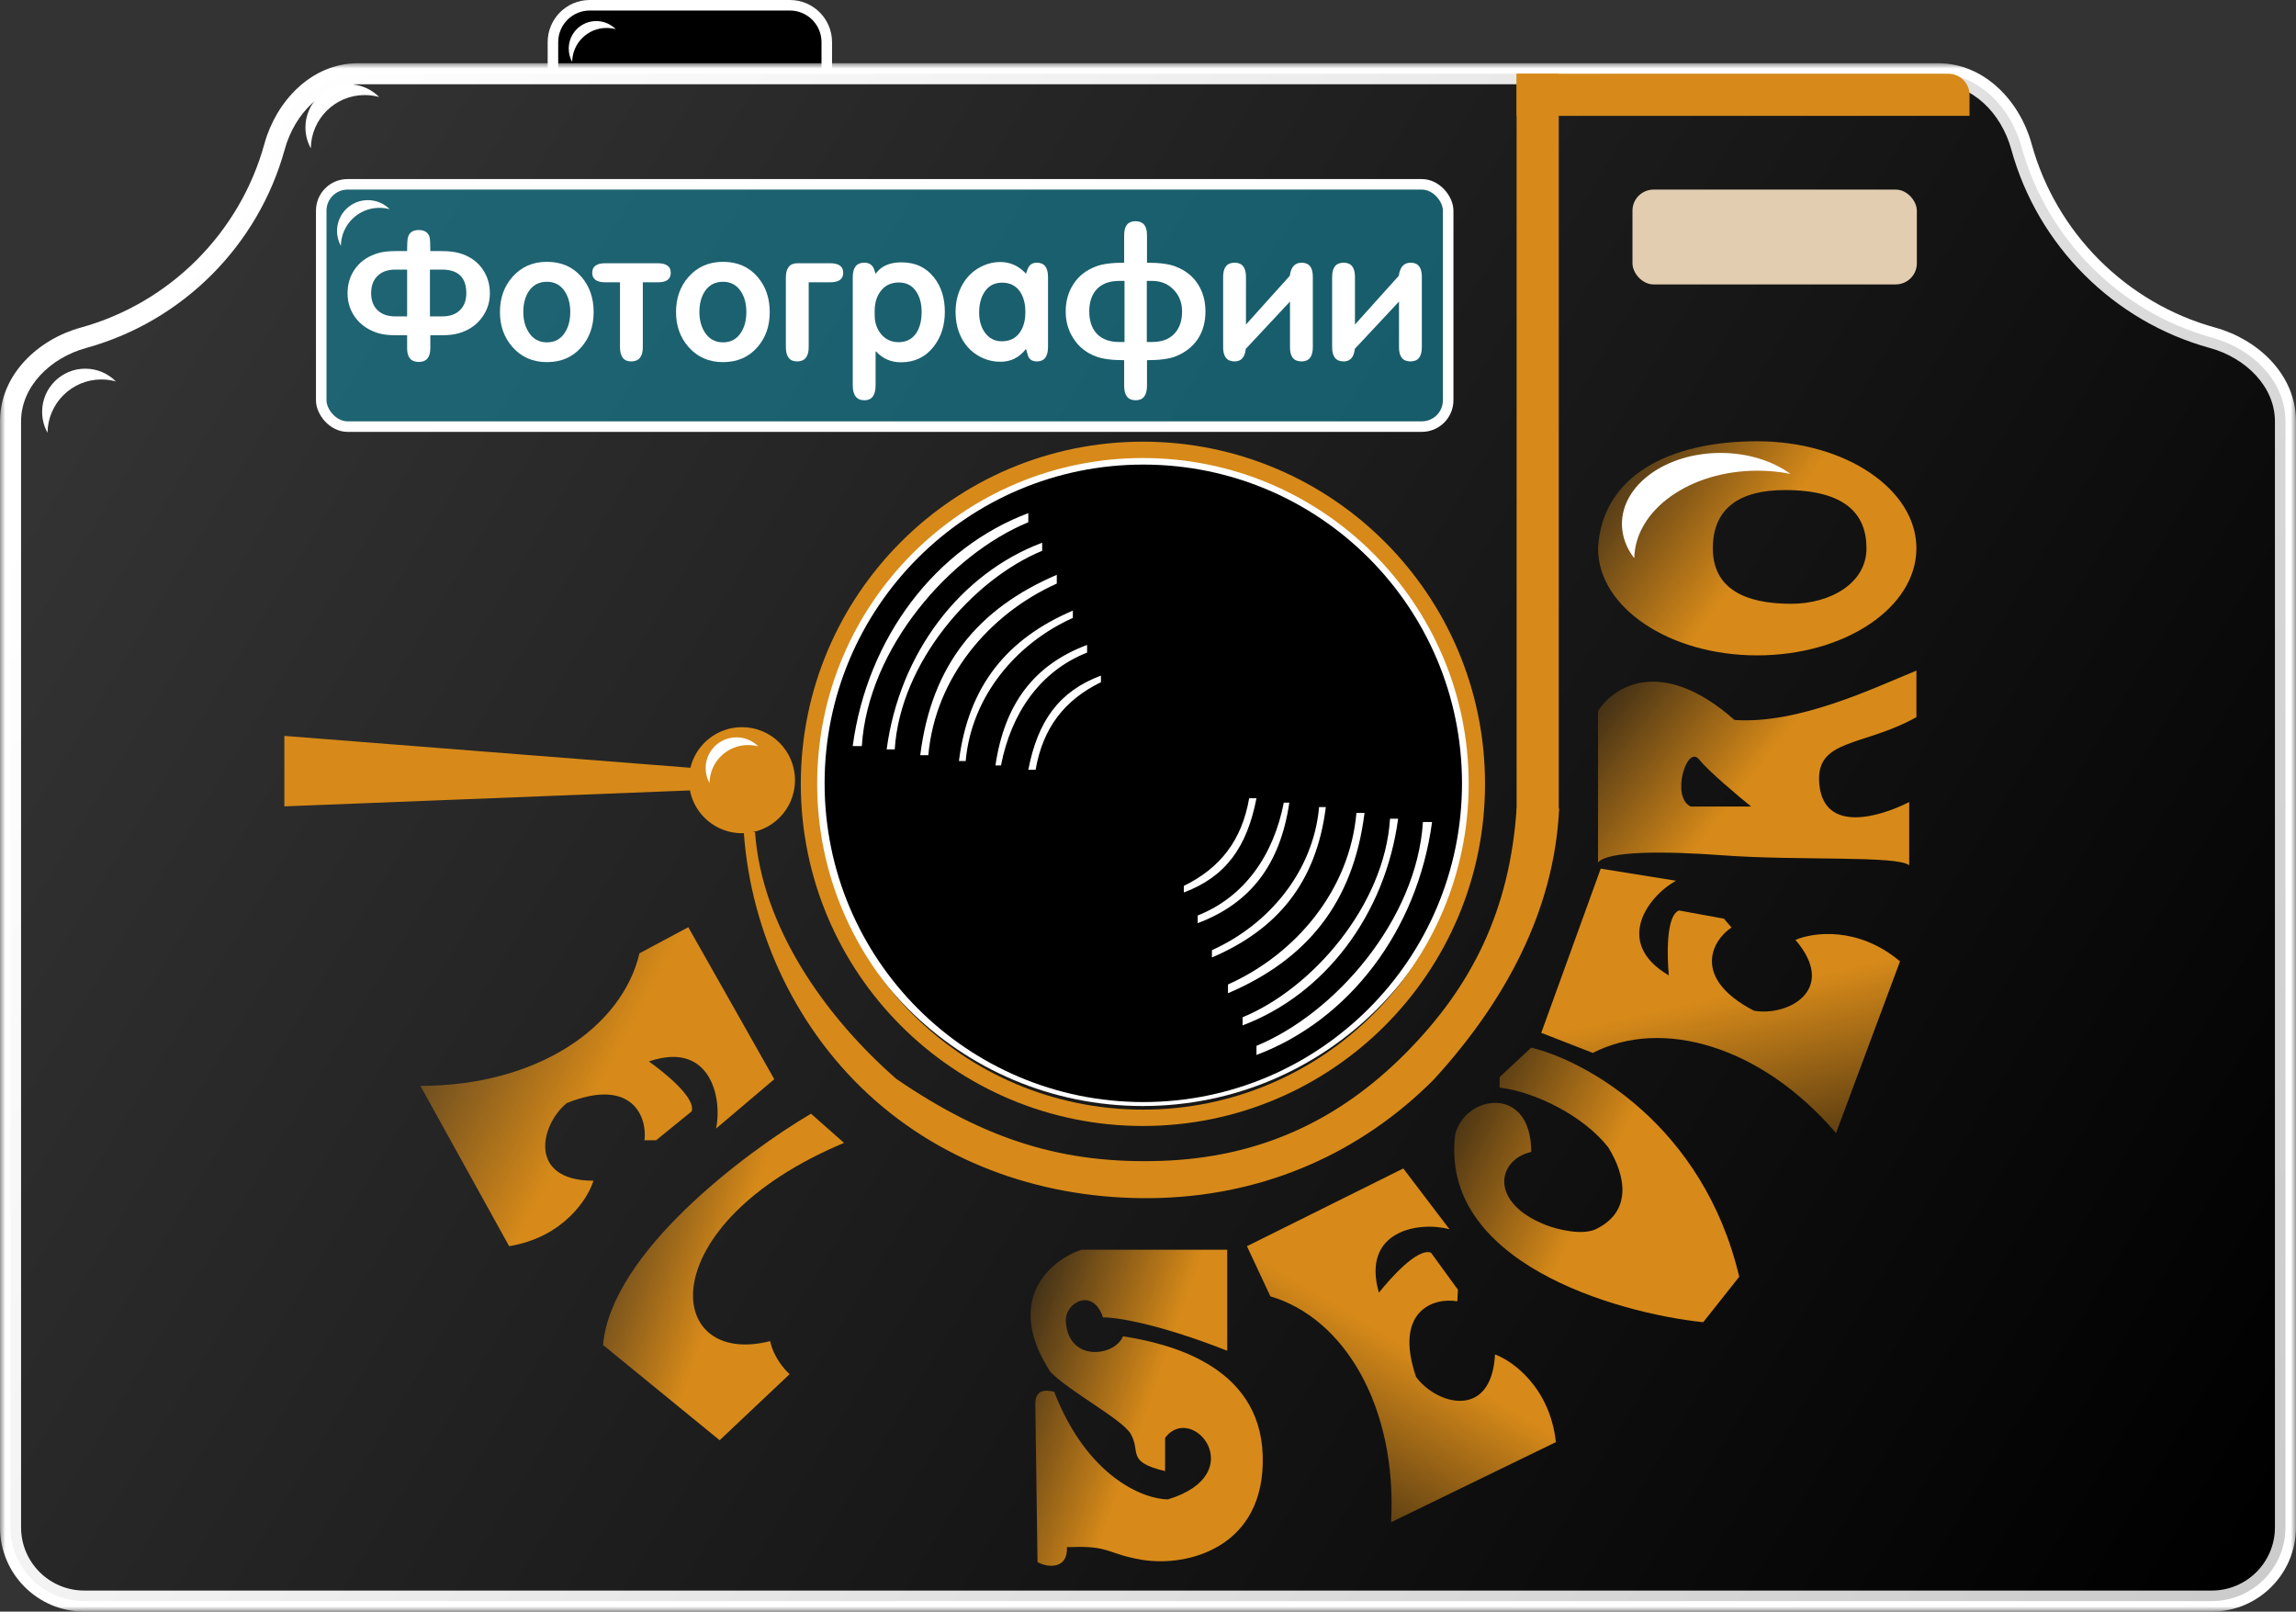 <?xml version="1.0" encoding="UTF-8"?> <svg xmlns="http://www.w3.org/2000/svg" width="218" height="153" viewBox="0 0 218 153" fill="none"><rect x="0" y="0" width="218" height="153" fill="#333333" stroke="none"/> <path d="M78 7.5H78.5V7V4C78.5 2.067 76.933 0.5 75 0.5H56C54.067 0.5 52.5 2.067 52.5 4V7V7.5H53H78Z" fill="black" stroke="white"></path> <mask id="path-2-outside-1_156_271" maskUnits="userSpaceOnUse" x="0" y="6" width="218" height="147" fill="black"> <rect fill="white" y="6" width="218" height="147"></rect> <path fill-rule="evenodd" clip-rule="evenodd" d="M210.082 32.069C213.809 33.096 217 36.134 217 40V145C217 148.866 213.866 152 210 152H8C4.134 152 1 148.866 1 145V40C1 36.134 4.191 33.096 7.918 32.069C16.717 29.647 23.647 22.717 26.07 13.918C27.096 10.191 30.134 7 34 7H184C187.866 7 190.904 10.191 191.931 13.918C194.353 22.717 201.283 29.647 210.082 32.069Z"></path> </mask> <path fill-rule="evenodd" clip-rule="evenodd" d="M210.082 32.069C213.809 33.096 217 36.134 217 40V145C217 148.866 213.866 152 210 152H8C4.134 152 1 148.866 1 145V40C1 36.134 4.191 33.096 7.918 32.069C16.717 29.647 23.647 22.717 26.07 13.918C27.096 10.191 30.134 7 34 7H184C187.866 7 190.904 10.191 191.931 13.918C194.353 22.717 201.283 29.647 210.082 32.069Z" fill="black"></path> <path d="M191.931 13.918L192.895 13.653L191.931 13.918ZM26.07 13.918L25.105 13.653L26.07 13.918ZM7.918 32.069L7.653 31.105L7.918 32.069ZM216 40V145H218V40H216ZM210 151H8V153H210V151ZM2 145V40H0V145H2ZM8.184 33.034C17.322 30.517 24.517 23.322 27.034 14.184L25.105 13.653C22.776 22.111 16.111 28.776 7.653 31.105L8.184 33.034ZM34 8H184V6H34V8ZM210.347 31.105C201.889 28.776 195.224 22.111 192.895 13.653L190.966 14.184C193.483 23.322 200.678 30.517 209.816 33.034L210.347 31.105ZM184 8C187.269 8 190.015 10.73 190.966 14.184L192.895 13.653C191.793 9.652 188.463 6 184 6V8ZM27.034 14.184C27.985 10.73 30.731 8 34 8V6C29.537 6 26.207 9.652 25.105 13.653L27.034 14.184ZM2 40C2 36.731 4.73 33.985 8.184 33.034L7.653 31.105C3.652 32.207 0 35.537 0 40H2ZM8 151C4.686 151 2 148.314 2 145H0C0 149.418 3.582 153 8 153V151ZM216 145C216 148.314 213.314 151 210 151V153C214.418 153 218 149.418 218 145H216ZM218 40C218 35.537 214.348 32.207 210.347 31.105L209.816 33.034C213.27 33.985 216 36.731 216 40H218Z" fill="white" mask="url(#path-2-outside-1_156_271)"></path> <path fill-rule="evenodd" clip-rule="evenodd" d="M210.082 32.069C213.809 33.096 217 36.134 217 40V145C217 148.866 213.866 152 210 152H8C4.134 152 1 148.866 1 145V40C1 36.134 4.191 33.096 7.918 32.069C16.717 29.647 23.647 22.717 26.07 13.918C27.096 10.191 30.134 7 34 7H184C187.866 7 190.904 10.191 191.931 13.918C194.353 22.717 201.283 29.647 210.082 32.069Z" fill="url(#paint0_linear_156_271)" fill-opacity="0.2"></path> <circle cx="108.5" cy="73.5" r="31.5" fill="white"></circle> <path fill-rule="evenodd" clip-rule="evenodd" d="M70.448 79.103C73.229 79.103 75.483 76.849 75.483 74.069C75.483 71.288 73.229 69.034 70.448 69.034C68.074 69.034 66.084 70.677 65.553 72.888L27 69.862V76.552L65.507 75.04C65.96 77.356 68 79.103 70.448 79.103Z" fill="#D78A19"></path> <path d="M144 7H185C186.105 7 187 7.895 187 9V11H144V7Z" fill="#D78A19"></path> <rect x="148" y="7" width="70" height="4" transform="rotate(90 148 7)" fill="#D78A19"></rect> <path d="M148.035 76.759C147.586 86.517 142.828 95.172 136.138 102.483C129.205 109.446 120.223 113.392 110.251 113.724C100.279 114.056 90.564 111.009 83.155 104.523C75.746 98.037 71.305 88.66 70.621 79H71.69C72.322 87.93 78.256 96.431 85.104 102.426C93.655 108.276 101.033 110.514 110.251 110.207C119.469 109.9 127.005 106.471 133.414 100.034C139.823 93.598 143.345 86.345 144 76.759H148.035Z" fill="#D78A19"></path> <circle cx="108.517" cy="74.414" r="2.069" fill="#9A1609"></circle> <path fill-rule="evenodd" clip-rule="evenodd" d="M108.553 104.624C125.265 104.624 138.813 91.076 138.813 74.364C138.813 57.652 125.265 44.105 108.553 44.105C91.841 44.105 78.294 57.652 78.294 74.364C78.294 91.076 91.841 104.624 108.553 104.624ZM81.829 70.829C82.419 61.505 90.218 52.631 97.635 49.581V48.715C88.866 52.008 82.349 60.5 80.963 70.829H81.829ZM84.954 71.141C85.476 62.869 92.383 54.997 98.952 52.291V51.522C91.186 54.444 85.414 61.977 84.186 71.141H84.954ZM88.143 71.695C88.796 64.312 93.926 58.281 100.339 55.404V54.572C92.886 57.761 88.45 63.099 87.375 71.695H88.143ZM101.864 58.663C96.514 61.062 92.235 66.092 91.69 72.25H91.049C91.946 65.081 95.647 60.629 101.864 57.969V58.663ZM95.041 72.666C96.006 67.709 98.744 63.723 103.216 61.955V61.227C98.224 63.099 95.382 66.773 94.516 72.666H95.041ZM98.328 73.082C99.021 69.096 101.066 66.461 104.533 64.763V64.139C100.555 65.625 98.536 68.437 97.635 73.082H98.328ZM119.299 99.286C126.716 96.236 134.515 87.362 135.104 78.038H135.971C134.584 88.368 128.068 96.86 119.299 100.153V99.286ZM131.98 77.727C131.458 85.998 124.551 93.87 117.982 96.576V97.345C125.748 94.424 131.52 86.89 132.748 77.727H131.98ZM128.791 77.172C128.138 84.555 123.008 90.586 116.595 93.463V94.295C124.047 91.106 128.484 85.768 129.559 77.172H128.791ZM115.07 90.204C120.419 87.805 124.699 82.775 125.244 76.617H125.884C124.988 83.787 121.287 88.238 115.07 90.898V90.204ZM121.893 76.201C120.928 81.158 118.19 85.144 113.718 86.912V87.64C118.71 85.768 121.552 82.094 122.418 76.201H121.893ZM118.605 75.785C117.912 79.772 115.867 82.406 112.401 84.104V84.728C116.378 83.242 118.398 80.43 119.299 75.785H118.605Z" fill="black"></path> <path d="M141 74.414C141 92.353 126.457 106.896 108.517 106.896C90.577 106.896 76.034 92.353 76.034 74.414C76.034 56.474 90.577 41.931 108.517 41.931C126.457 41.931 141 56.474 141 74.414ZM77.588 74.414C77.588 91.496 91.435 105.343 108.517 105.343C125.599 105.343 139.447 91.496 139.447 74.414C139.447 57.332 125.599 43.484 108.517 43.484C91.435 43.484 77.588 57.332 77.588 74.414Z" fill="#D78A19"></path> <path d="M145.388 99.458C150.549 100.704 161.724 106.799 165.137 121.208L161.713 125.527C153.235 124.614 136.656 119.765 138.173 107.673C139.121 103.934 145.388 102.934 145.388 109.359C142.124 110.108 141.356 114.191 146.809 116.31C147.869 116.722 150.247 117.316 151.549 116.679C155.019 114.982 154.34 111.571 152.708 108.937C150.383 105.947 145.793 103.665 142.386 103.25V102.249L145.388 99.458Z" fill="url(#paint1_linear_156_271)"></path> <path d="M132.082 144.513C132.668 133.522 127.63 125.132 120.62 123.07L118.395 118.311L133.239 110.928L137.625 116.699C134.714 115.911 129.233 116.832 130.923 122.723C131.997 121.374 134.59 118.436 135.872 118.926L138.427 122.438L138.368 123.542C136.139 123.142 132.308 124.432 134.452 130.717C136.368 133.35 141.616 134.843 141.949 128.585C143.639 129.202 147.161 131.732 147.729 136.909L132.082 144.513Z" fill="url(#paint2_linear_156_271)"></path> <path fill-rule="evenodd" clip-rule="evenodd" d="M151.729 81.885V67.507C153.151 65.225 157.732 62.199 164.684 68.35C170.741 68.771 177.85 65.348 181.958 63.663V68.087C176.85 70.93 172.32 70.088 172.742 74.459C173.195 79.159 178.5 77.549 181.273 76.144V82.148C180.167 81.2 170.721 81.729 163.578 81.2C157.89 80.779 152.609 80.79 151.729 81.885ZM166.264 76.566H160.524C158.628 75.67 160.155 70.667 161.314 72.089C162.241 73.227 165 75.547 166.264 76.566Z" fill="url(#paint3_linear_156_271)"></path> <path d="M39.916 103.087C50.923 103.087 59.033 97.61 60.718 90.5L65.353 88.025L73.516 102.455L67.986 107.142C68.618 104.193 67.406 98.768 61.613 100.77C63.018 101.77 66.09 104.203 65.669 105.509L62.298 108.248H61.192C61.473 106.001 59.981 102.244 53.819 104.719C51.291 106.773 50.08 112.092 56.347 112.092C55.82 113.813 53.482 117.464 48.342 118.307L39.916 103.087Z" fill="url(#paint4_linear_156_271)"></path> <path d="M174.327 107.568C167.165 99.21 157.729 96.615 151.234 99.961L146.339 98.052L151.985 82.465L159.142 83.614C156.492 85.053 153.161 89.502 158.45 92.599C158.296 90.882 158.144 86.966 159.41 86.436L163.683 87.213L164.403 88.053C162.513 89.302 160.632 92.879 166.52 95.948C169.725 96.531 174.552 93.99 170.474 89.231C172.123 88.511 176.418 87.911 180.402 91.266L174.327 107.568Z" fill="url(#paint5_linear_156_271)"></path> <path d="M116.522 128.232V118.647H102.671C99.827 119.612 95.256 123.281 99.722 130.233C101.565 132.129 106.558 134.741 107.358 136.131C108.359 137.869 106.884 138.765 110.623 139.66V136.5C113.204 133.077 118.839 139.923 110.887 142.346C108.604 142.328 103.25 140.26 100.09 132.129C99.318 131.936 98.3 131.866 98.3 133.288L98.51 148.297C99.406 148.823 101.407 149.034 101.302 146.875H101.723C105.357 146.717 105.172 147.545 108.464 148.086C112.73 148.787 120.155 146.928 119.892 138.185C119.629 129.443 110.623 127.494 106.621 126.862C105.883 128.758 101.429 129.39 101.196 125.441C101.091 123.65 103.777 122.175 104.725 125.072C105.883 125.037 109.865 125.62 116.522 128.232Z" fill="url(#paint6_linear_156_271)"></path> <path d="M181.958 52.055C181.958 57.668 175.191 62.219 166.843 62.219C158.496 62.219 151.729 57.668 151.729 52.055C152.097 45.156 158.496 41.891 166.843 41.891C175.191 41.891 181.958 46.441 181.958 52.055ZM162.63 52.055C162.63 55.858 165.632 57.321 170.056 57.321C173.795 57.321 177.218 55.373 177.218 52.055C177.218 48.737 175.132 46.525 169.477 46.525C165.158 46.525 162.63 48.252 162.63 52.055Z" fill="url(#paint7_linear_156_271)"></path> <path d="M73.127 127.319C62.98 129.902 61.688 116.248 80.139 108.499L77.002 105.731C70.729 109.421 57.998 118.979 57.26 127.688L68.33 136.729L74.973 130.456C74.481 130.025 73.423 128.795 73.127 127.319Z" fill="url(#paint8_linear_156_271)"></path> <rect x="155" y="18" width="27" height="9" rx="2" fill="#E2CDB1"></rect> <rect x="30.5" y="17.5" width="107" height="23" rx="2.5" fill="#15879F" fill-opacity="0.6" stroke="white"></rect> <path d="M46.512 27.84C46.512 28.678 46.275 29.427 45.801 30.087C45.339 30.746 44.703 31.227 43.893 31.529C43.454 31.696 42.956 31.791 42.401 31.814C42.286 31.825 41.771 31.83 40.858 31.83V33.054C40.858 33.926 40.493 34.362 39.765 34.362C39.025 34.362 38.655 33.932 38.655 33.071V31.83C37.73 31.83 37.215 31.825 37.111 31.814C36.544 31.791 36.047 31.696 35.619 31.529C34.81 31.227 34.168 30.746 33.694 30.087C33.231 29.427 33 28.678 33 27.84C33 26.98 33.225 26.225 33.676 25.577C34.127 24.918 34.764 24.437 35.584 24.135C36.024 23.968 36.527 23.872 37.094 23.85C37.221 23.839 37.741 23.833 38.655 23.833C38.655 23.118 38.684 22.677 38.741 22.509C38.869 22.062 39.21 21.838 39.765 21.838C40.308 21.838 40.649 22.062 40.788 22.509C40.834 22.688 40.858 23.129 40.858 23.833C41.771 23.833 42.291 23.839 42.419 23.85C43.008 23.884 43.517 23.979 43.945 24.135C44.755 24.437 45.385 24.918 45.836 25.577C46.287 26.236 46.512 26.991 46.512 27.84ZM44.275 27.84C44.275 26.343 43.506 25.594 41.968 25.594H40.823V30.037H42.002C42.708 30.037 43.263 29.841 43.668 29.45C44.072 29.058 44.275 28.522 44.275 27.84ZM38.655 30.037V25.594H37.545C36.816 25.594 36.249 25.795 35.845 26.197C35.44 26.588 35.238 27.136 35.238 27.84C35.238 28.511 35.44 29.047 35.845 29.45C36.261 29.841 36.816 30.037 37.51 30.037H38.655Z" fill="white"></path> <path d="M56.366 29.634C56.366 30.964 55.973 32.076 55.187 32.97C54.366 33.909 53.279 34.379 51.926 34.379C50.596 34.379 49.509 33.904 48.665 32.954C47.867 32.048 47.468 30.942 47.468 29.634C47.468 28.304 47.861 27.192 48.648 26.298C49.492 25.337 50.584 24.856 51.926 24.856C53.29 24.856 54.383 25.331 55.204 26.281C55.979 27.175 56.366 28.293 56.366 29.634ZM51.926 26.75C51.174 26.75 50.596 27.058 50.191 27.673C49.856 28.198 49.688 28.846 49.688 29.617C49.688 30.377 49.862 31.026 50.209 31.562C50.613 32.188 51.186 32.501 51.926 32.501C52.678 32.501 53.25 32.188 53.643 31.562C53.978 31.037 54.146 30.389 54.146 29.617C54.146 28.857 53.978 28.215 53.643 27.689C53.238 27.063 52.666 26.75 51.926 26.75Z" fill="white"></path> <path d="M63.688 25.895C63.688 26.499 63.284 26.801 62.474 26.801H61.035V32.954C61.035 33.859 60.665 34.312 59.925 34.312C59.219 34.312 58.866 33.853 58.866 32.937V26.801H57.479C56.646 26.801 56.23 26.499 56.23 25.895C56.23 25.292 56.646 24.99 57.479 24.99H62.44C63.272 24.99 63.688 25.292 63.688 25.895Z" fill="white"></path> <path d="M73.085 29.634C73.085 30.964 72.692 32.076 71.906 32.97C71.085 33.909 69.998 34.379 68.645 34.379C67.315 34.379 66.228 33.904 65.384 32.954C64.586 32.048 64.187 30.942 64.187 29.634C64.187 28.304 64.58 27.192 65.366 26.298C66.21 25.337 67.303 24.856 68.645 24.856C70.009 24.856 71.102 25.331 71.923 26.281C72.698 27.175 73.085 28.293 73.085 29.634ZM68.645 26.75C67.893 26.75 67.315 27.058 66.91 27.673C66.575 28.198 66.407 28.846 66.407 29.617C66.407 30.377 66.581 31.026 66.927 31.562C67.332 32.188 67.905 32.501 68.645 32.501C69.396 32.501 69.969 32.188 70.362 31.562C70.697 31.037 70.865 30.389 70.865 29.617C70.865 28.857 70.697 28.215 70.362 27.689C69.957 27.063 69.385 26.75 68.645 26.75Z" fill="white"></path> <path d="M80.062 25.895C80.062 26.499 79.646 26.801 78.814 26.801H76.784V32.954C76.784 33.859 76.414 34.312 75.674 34.312C74.969 34.312 74.616 33.853 74.616 32.937V26.348C74.616 25.443 74.986 24.99 75.726 24.99H78.814C79.646 24.99 80.062 25.292 80.062 25.895Z" fill="white"></path> <path d="M89.71 29.601C89.71 30.897 89.358 31.998 88.652 32.903C87.877 33.898 86.842 34.395 85.547 34.395C84.599 34.395 83.813 34.055 83.188 33.373H83.136V36.575C83.136 37.525 82.784 38 82.078 38C81.338 38 80.968 37.525 80.968 36.575V26.315C80.968 25.398 81.332 24.94 82.061 24.94C82.523 24.94 82.835 25.147 82.997 25.56C83.02 25.661 83.067 25.8 83.136 25.979H83.153C83.651 25.264 84.466 24.906 85.599 24.906C86.906 24.906 87.935 25.387 88.687 26.348C89.369 27.209 89.71 28.293 89.71 29.601ZM87.507 29.617C87.507 28.857 87.345 28.226 87.022 27.723C86.64 27.119 86.079 26.818 85.339 26.818C84.599 26.818 84.021 27.097 83.605 27.656C83.234 28.148 83.049 28.768 83.049 29.517V29.936C83.049 30.618 83.246 31.204 83.639 31.696C84.067 32.222 84.628 32.484 85.322 32.484C86.073 32.484 86.646 32.177 87.039 31.562C87.351 31.048 87.507 30.4 87.507 29.617Z" fill="white"></path> <path d="M99.507 32.937C99.507 33.853 99.155 34.312 98.449 34.312C98.01 34.312 97.727 34.127 97.599 33.758C97.565 33.613 97.507 33.412 97.426 33.155H97.391C96.767 33.948 95.969 34.345 94.998 34.345C94.408 34.345 93.858 34.233 93.35 34.01C92.471 33.619 91.806 33.015 91.355 32.199C90.939 31.45 90.73 30.584 90.73 29.601C90.73 28.639 90.95 27.773 91.39 27.002C91.852 26.186 92.517 25.588 93.384 25.208C93.893 24.985 94.413 24.873 94.945 24.873C95.917 24.873 96.738 25.242 97.409 25.979H97.426V25.962C97.46 25.84 97.513 25.694 97.582 25.527C97.732 25.135 98.021 24.94 98.449 24.94C99.155 24.94 99.507 25.392 99.507 26.298V32.937ZM95.154 26.834C94.402 26.834 93.835 27.142 93.454 27.756C93.13 28.27 92.968 28.913 92.968 29.684C92.968 30.4 93.136 31.009 93.471 31.512C93.876 32.104 94.425 32.4 95.119 32.4C95.882 32.4 96.46 32.11 96.853 31.529C97.189 31.037 97.356 30.4 97.356 29.617C97.356 28.857 97.195 28.226 96.871 27.723C96.478 27.131 95.905 26.834 95.154 26.834Z" fill="white"></path> <path d="M114.455 29.567C114.455 30.562 114.218 31.428 113.744 32.166C113.235 32.926 112.518 33.484 111.593 33.842C110.98 34.077 110.084 34.194 108.904 34.194V36.608C108.904 37.536 108.546 38 107.829 38C107.1 38 106.736 37.542 106.736 36.625V34.194C105.568 34.194 104.678 34.077 104.065 33.842C103.14 33.496 102.429 32.931 101.931 32.149C101.434 31.4 101.186 30.539 101.186 29.567C101.186 28.584 101.434 27.712 101.931 26.952C102.429 26.192 103.14 25.638 104.065 25.292C104.678 25.057 105.568 24.94 106.736 24.94V22.325C106.736 21.442 107.095 21 107.812 21C108.54 21 108.904 21.436 108.904 22.308V24.94C110.084 24.94 110.98 25.057 111.593 25.292C112.53 25.65 113.241 26.203 113.726 26.952C114.212 27.701 114.455 28.572 114.455 29.567ZM109.373 26.667H108.887V32.468H109.373C110.298 32.468 111.003 32.21 111.489 31.696C111.986 31.182 112.235 30.472 112.235 29.567C112.235 28.74 111.969 28.053 111.437 27.505C110.905 26.946 110.217 26.667 109.373 26.667ZM106.771 32.468V26.667H106.285C105.36 26.667 104.649 26.924 104.152 27.438C103.666 27.952 103.423 28.662 103.423 29.567C103.423 30.472 103.666 31.182 104.152 31.696C104.649 32.21 105.36 32.468 106.285 32.468H106.771Z" fill="white"></path> <path d="M124.65 32.97C124.65 33.865 124.292 34.312 123.575 34.312C122.846 34.312 122.482 33.87 122.482 32.987V28.628L118.284 33.121C118.203 33.915 117.851 34.312 117.226 34.312C116.498 34.312 116.134 33.865 116.134 32.97V26.281C116.134 25.387 116.498 24.94 117.226 24.94C117.943 24.94 118.302 25.387 118.302 26.281V30.808L122.465 26.18C122.569 25.353 122.945 24.94 123.592 24.94C124.298 24.94 124.65 25.381 124.65 26.264V32.97Z" fill="white"></path> <path d="M135 32.97C135 33.865 134.642 34.312 133.925 34.312C133.196 34.312 132.832 33.87 132.832 32.987V28.628L128.634 33.121C128.553 33.915 128.201 34.312 127.576 34.312C126.848 34.312 126.483 33.865 126.483 32.97V26.281C126.483 25.387 126.848 24.94 127.576 24.94C128.293 24.94 128.651 25.387 128.651 26.281V30.808L132.814 26.18C132.919 25.353 133.294 24.94 133.942 24.94C134.647 24.94 135 25.381 135 26.264V32.97Z" fill="white"></path> <path fill-rule="evenodd" clip-rule="evenodd" d="M58.464 2.771C58.186 2.694 57.893 2.653 57.591 2.653C55.801 2.653 54.348 4.093 54.327 5.877C54.118 5.502 54 5.071 54 4.612C54 3.169 55.169 2 56.611 2C57.336 2 57.991 2.295 58.464 2.771Z" fill="white"></path> <path fill-rule="evenodd" clip-rule="evenodd" d="M170 44.989C169.004 44.79 167.954 44.684 166.87 44.684C160.456 44.684 155.248 48.398 155.171 53C154.425 52.033 154 50.92 154 49.736C154 46.016 158.19 43 163.36 43C165.956 43 168.305 43.76 170 44.989Z" fill="white"></path> <path fill-rule="evenodd" clip-rule="evenodd" d="M36 9.209C35.564 9.088 35.105 9.024 34.63 9.024C31.825 9.024 29.546 11.281 29.512 14.079C29.186 13.492 29 12.815 29 12.095C29 9.833 30.833 8 33.095 8C34.231 8 35.258 8.462 36 9.209Z" fill="white"></path> <path fill-rule="evenodd" clip-rule="evenodd" d="M11 36.209C10.564 36.088 10.105 36.024 9.63 36.024C6.824 36.024 4.546 38.282 4.512 41.08C4.186 40.492 4 39.815 4 39.095C4 36.833 5.833 35 8.095 35C9.231 35 10.258 35.462 11 36.209Z" fill="white"></path> <path fill-rule="evenodd" clip-rule="evenodd" d="M37 19.864C36.689 19.777 36.361 19.731 36.022 19.731C34.017 19.731 32.39 21.344 32.366 23.343C32.133 22.923 32 22.439 32 21.925C32 20.309 33.309 19 34.925 19C35.736 19 36.47 19.33 37 19.864Z" fill="white"></path> <path fill-rule="evenodd" clip-rule="evenodd" d="M72 70.864C71.689 70.777 71.361 70.731 71.022 70.731C69.017 70.731 67.39 72.344 67.366 74.343C67.133 73.923 67 73.439 67 72.925C67 71.309 68.309 70 69.925 70C70.736 70 71.47 70.33 72 70.864Z" fill="white"></path> <defs> <linearGradient id="paint0_linear_156_271" x1="210.5" y1="152" x2="12.5" y2="31" gradientUnits="userSpaceOnUse"> <stop></stop> <stop offset="1" stop-color="white"></stop> </linearGradient> <linearGradient id="paint1_linear_156_271" x1="152.181" y1="111.694" x2="133.498" y2="102.426" gradientUnits="userSpaceOnUse"> <stop stop-color="#D78A19"></stop> <stop offset="1" stop-color="#D78A19" stop-opacity="0"></stop> </linearGradient> <linearGradient id="paint2_linear_156_271" x1="132.167" y1="126.98" x2="119.02" y2="148.872" gradientUnits="userSpaceOnUse"> <stop stop-color="#D78A19"></stop> <stop offset="1" stop-color="#D78A19" stop-opacity="0"></stop> </linearGradient> <linearGradient id="paint3_linear_156_271" x1="167.485" y1="72.339" x2="151.341" y2="59.722" gradientUnits="userSpaceOnUse"> <stop stop-color="#D78A19"></stop> <stop offset="1" stop-color="#D78A19" stop-opacity="0"></stop> </linearGradient> <linearGradient id="paint4_linear_156_271" x1="57.429" y1="102.239" x2="34.868" y2="90.276" gradientUnits="userSpaceOnUse"> <stop stop-color="#D78A19"></stop> <stop offset="1" stop-color="#D78A19" stop-opacity="0"></stop> </linearGradient> <linearGradient id="paint5_linear_156_271" x1="162.288" y1="94.821" x2="167.883" y2="119.737" gradientUnits="userSpaceOnUse"> <stop stop-color="#D78A19"></stop> <stop offset="1" stop-color="#D78A19" stop-opacity="0"></stop> </linearGradient> <linearGradient id="paint6_linear_156_271" x1="109.344" y1="132.729" x2="92.46" y2="126.799" gradientUnits="userSpaceOnUse"> <stop stop-color="#D78A19"></stop> <stop offset="1" stop-color="#D78A19" stop-opacity="0"></stop> </linearGradient> <linearGradient id="paint7_linear_156_271" x1="167.485" y1="51.432" x2="150.206" y2="39.153" gradientUnits="userSpaceOnUse"> <stop stop-color="#D78A19"></stop> <stop offset="1" stop-color="#D78A19" stop-opacity="0"></stop> </linearGradient> <linearGradient id="paint8_linear_156_271" x1="69.185" y1="120.281" x2="51.681" y2="114.107" gradientUnits="userSpaceOnUse"> <stop stop-color="#D78A19"></stop> <stop offset="1" stop-color="#D78A19" stop-opacity="0"></stop> </linearGradient> </defs> </svg> 